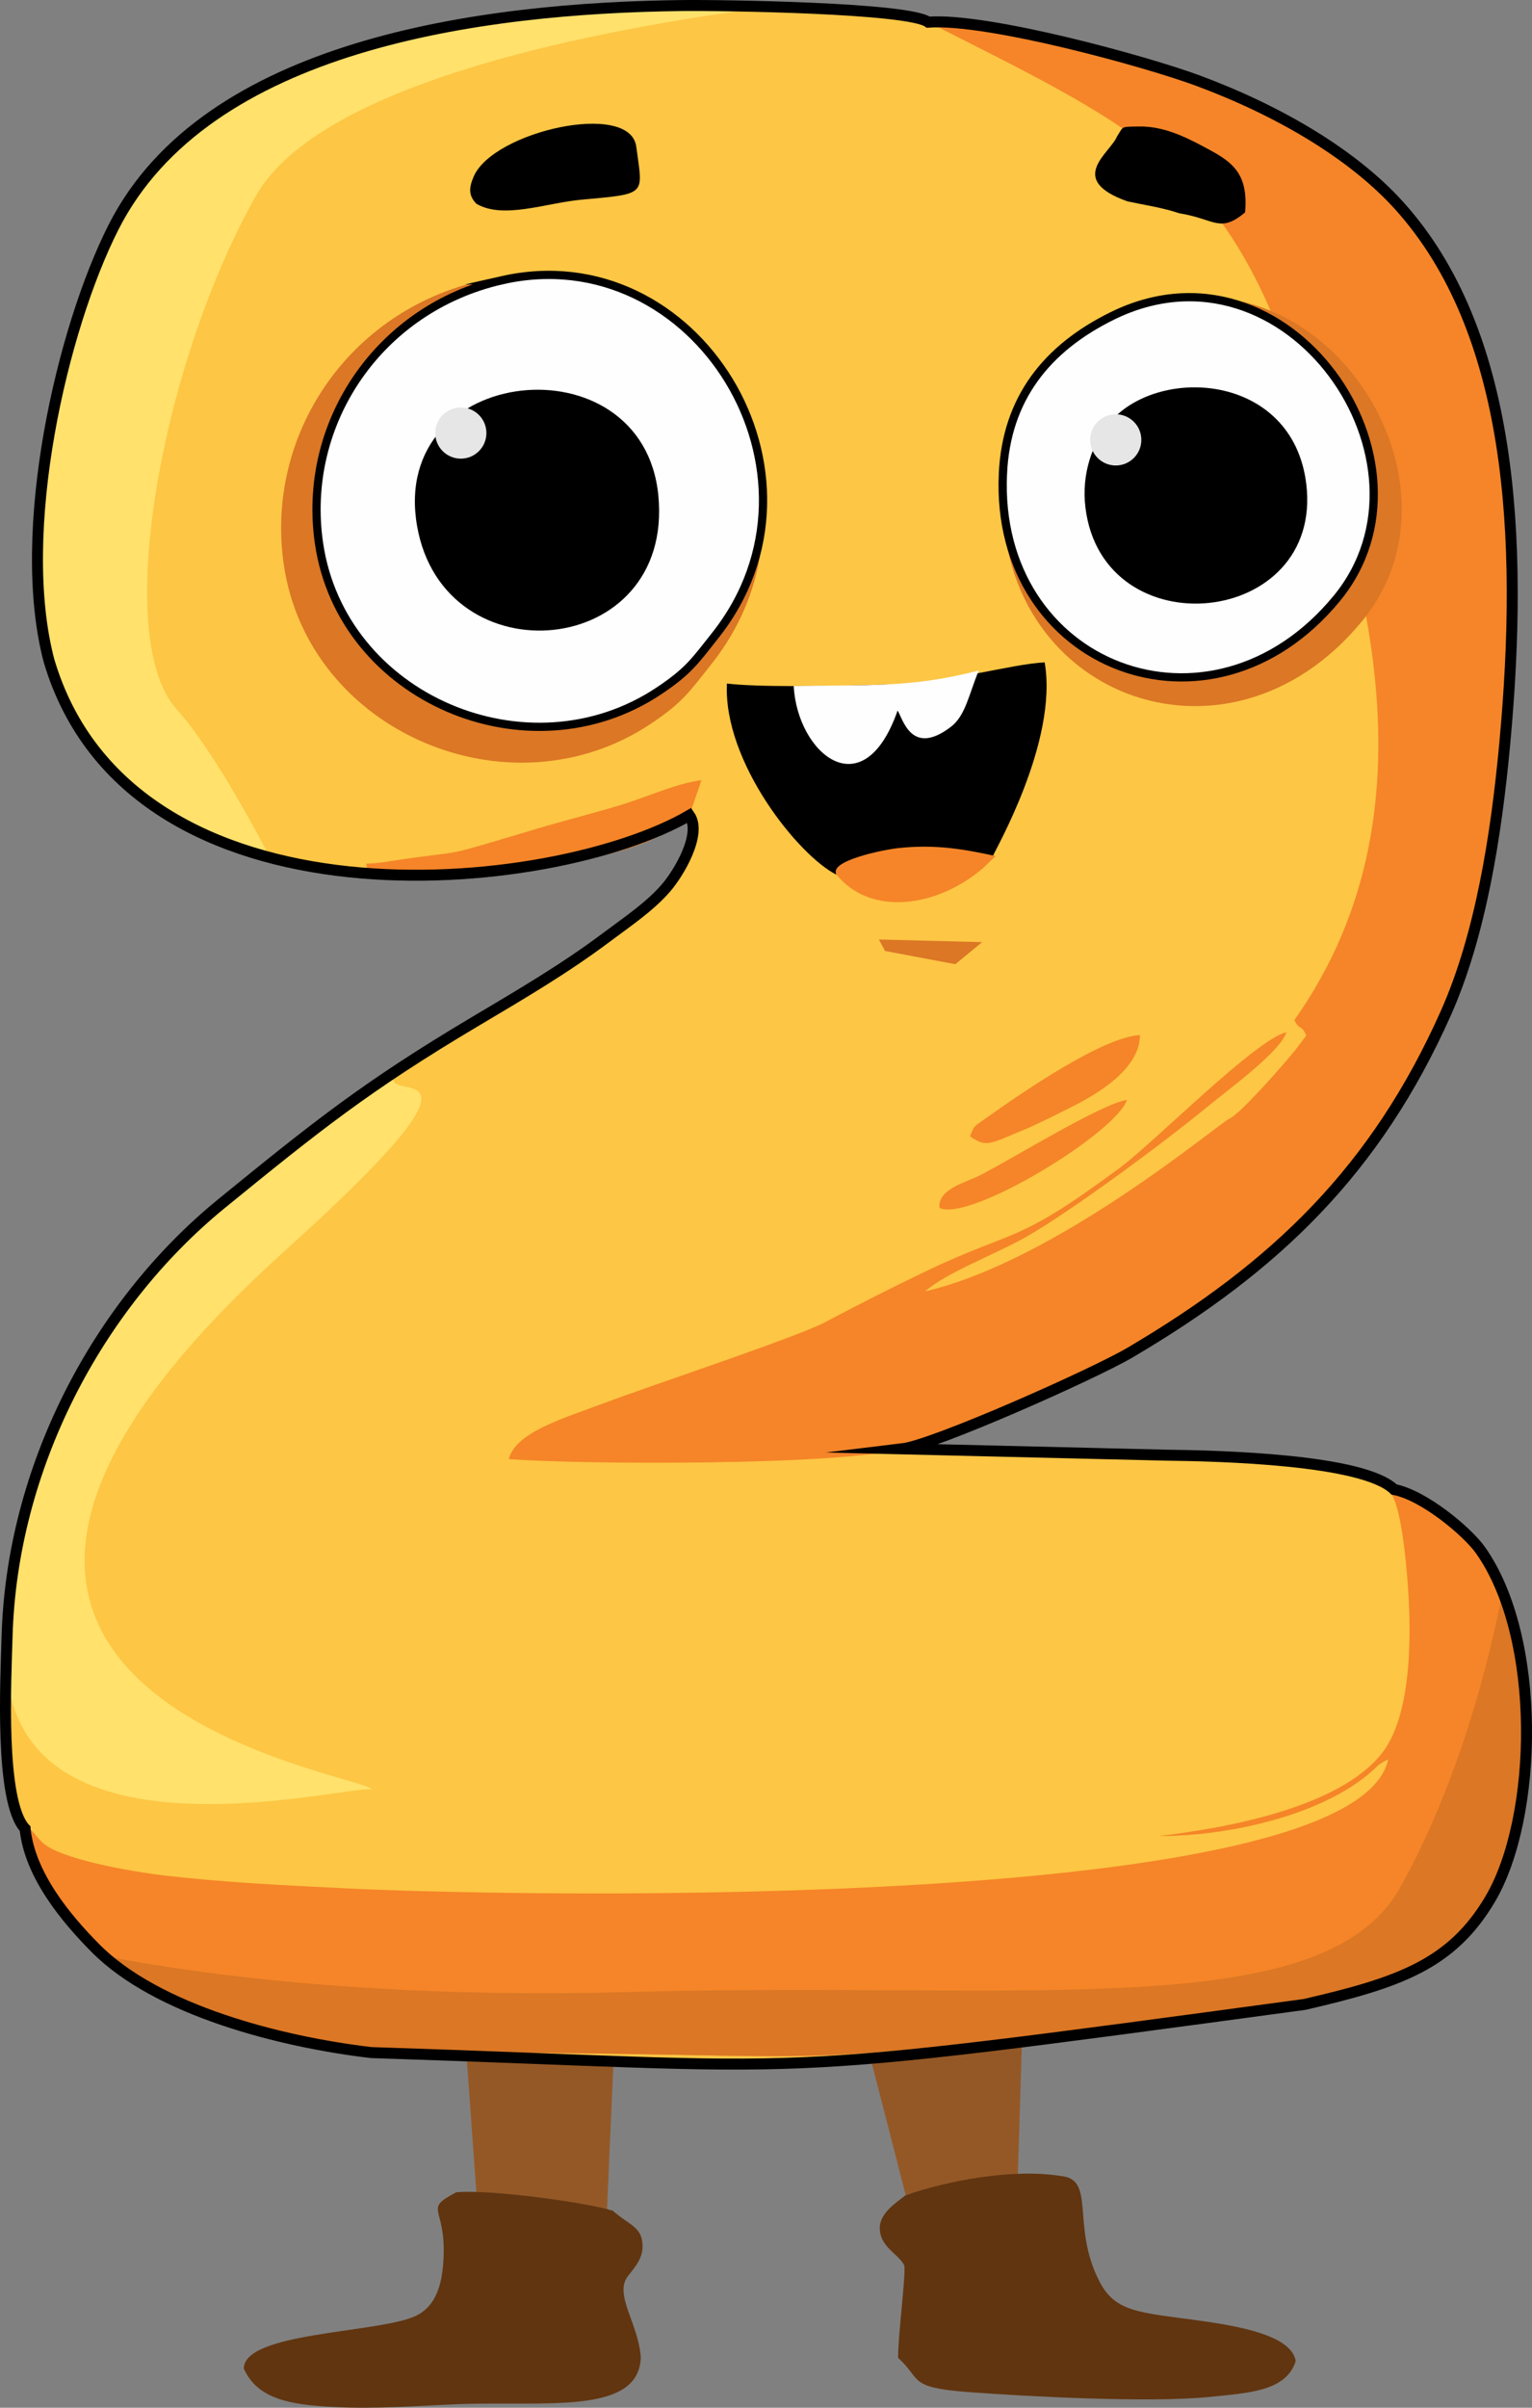 <?xml version="1.0" encoding="UTF-8"?>
<!DOCTYPE svg PUBLIC "-//W3C//DTD SVG 1.1//EN" "http://www.w3.org/Graphics/SVG/1.1/DTD/svg11.dtd">
<!-- Creator: CorelDRAW -->
<svg xmlns="http://www.w3.org/2000/svg" xml:space="preserve" width="139.557mm" height="219.193mm" version="1.1" shape-rendering="geometricPrecision" text-rendering="geometricPrecision" image-rendering="optimizeQuality" fill-rule="evenodd" clip-rule="evenodd"
viewBox="0 0 573.956 901.476"
 xmlns:xlink="http://www.w3.org/1999/xlink"
 xmlns:xodm="http://www.corel.com/coreldraw/odm/2003">
 <rect x="0" y="0" width="573.956" height="901.476" fill="#808080" stroke="none"/>
 <g id="Layer_x0020_1">
  <path fill="#945826" d="M320.878 750.151l18.447 71.761c12.604,-5.44 24.504,10.334 41.357,13.265l2.809 -90.846 -62.613 5.819z"/>
  <path fill="#945826" d="M173.152 747.119l7.138 98.879c12.283,-1.227 38.13,-21.436 47.102,-18.296l3.298 -74.856c-18.258,-2.978 -41.614,-2.781 -57.538,-5.727z"/>
  <path fill="#FDC644" d="M9.383 684.655c1.784,17.464 15.51,33.76 26.314,44.686 23.085,23.345 69.405,35.169 103.337,39.156 174.917,5.671 139.017,10.481 349.753,-18.027 35.197,-8.151 55.066,-14.923 69.565,-39.544 17.904,-30.401 19.459,-97.807 -3.706,-130.539 -4.921,-6.953 -21.271,-20.613 -32.355,-22.702 -11.519,-11.323 -65.708,-12.623 -85.449,-12.862l-98.827 -2.366c11.884,-1.432 71.462,-27.871 85.375,-36.06 54.664,-32.172 92.127,-68.413 118.269,-127.043 12.994,-29.142 18.882,-66.341 22.088,-100.907 7.173,-77.338 2.821,-154.58 -39.613,-201.514 -17.139,-18.957 -44.343,-35.208 -75.162,-46.682 -19.367,-7.21 -79.021,-23.597 -101.212,-21.957 -7.292,-5.424 -78.087,-6.394 -92.335,-6.22 -75.497,0.921 -178.136,14.581 -212.839,82.877 -19.368,38.116 -36.97,114.1 -24.218,162.471 30.791,103.567 188.562,87.764 239.927,57.832 4.848,6.992 -4.146,21.862 -8.783,27.19 -6.15,7.067 -14.021,12.304 -22.228,18.447 -16.019,11.99 -31.931,21.262 -49.529,31.722 -40.71,24.198 -59.592,39.393 -94.598,67.892 -47.314,38.521 -78.761,99.803 -80.505,162.132 -0.452,16.154 -2.857,61.784 6.73,72.016z"/>
  <path fill="#DB7725" d="M180.282 105.093c-49.651,11.3 -81.051,57.647 -73.964,106.251 9.163,62.846 84.722,94.777 137.379,59.719 12.046,-8.02 14.654,-12.11 22.883,-22.492 51.463,-64.929 -7.818,-161.34 -86.299,-143.479z"/>
  <path fill="#F58528" d="M484.921 381.932c2.03,4.198 2.727,1.455 4.44,5.804l-3.913 5.182c-3.594,4.592 -20.52,23.874 -24.608,25.762 -4.511,2.083 -64.922,53.363 -114.244,64.818 8.255,-7.226 26.391,-13.874 37.863,-20.401 16.744,-9.528 51.739,-35.406 67.647,-48.531 7.145,-5.895 27.853,-20.956 29.82,-28.096 -11.678,2.833 -49.224,41.006 -62.382,50.76 -39.776,29.487 -38.553,22.392 -72.98,38.892 -12.824,6.146 -24.786,12.228 -37.552,18.972 -10.47,5.531 -65.154,23.657 -82.54,30.189 -15.367,5.772 -33.266,10.862 -35.859,21.016 27.61,2.07 122.713,2.468 147.4,-3.842 11.884,-1.432 71.462,-27.871 85.375,-36.06 54.664,-32.172 92.127,-68.413 118.269,-127.043 12.994,-29.142 18.882,-66.341 22.088,-100.907 7.173,-77.338 2.821,-154.58 -39.613,-201.514 -17.139,-18.957 -44.343,-35.208 -75.162,-46.682 -19.367,-7.21 -79.021,-23.597 -101.212,-21.957 74.75,37.853 107.818,52.197 133.731,121.588 26.358,70.582 61.49,170.039 3.431,252.049z"/>
  <path fill="#DB7725" d="M375.746 182.322c-3.645,78.097 83.925,111.776 134.532,50.249 44.988,-54.695 -19.741,-148.508 -90.409,-113.785 -26.564,13.052 -42.718,33.422 -44.123,63.536z"/>
  <path fill="#613510" d="M339.269 821.912c-5.056,3.933 -10.968,7.766 -9.412,14.538 1.228,5.348 6.992,7.942 8.844,11.573 0.949,1.862 -2.323,26.499 -2.226,34.764 9.048,8.265 3.493,11.104 26.507,12.835 22.348,1.681 67.844,4.031 89.669,1.84 15.078,-1.513 29.234,-2.095 32.779,-13.476 -1.774,-10.883 -26.669,-13.897 -43.034,-16.061 -17.374,-2.297 -25.086,-3.345 -30.453,-13.667 -10.803,-20.77 -1.219,-38.407 -14.48,-39.535 -18.127,-2.931 -42.37,1.749 -58.193,7.189z"/>
  <path fill="#613510" d="M91.343 886.81c5.091,11.465 17.464,13.505 33.047,14.356 16.846,0.919 32.266,-0.445 47.408,-1.032 32.221,-1.249 67.445,4.216 68.277,-17.442 -0.88,-12.837 -10.076,-23.463 -4.912,-30.392 2.07,-2.777 5.533,-6.242 5.567,-11.045 0.053,-7.635 -4.913,-7.964 -11.154,-13.553 -9.943,-3.14 -46.765,-8.106 -58.669,-6.879 -12.665,6.676 -3.76,4.986 -4.742,24.691 -0.388,7.778 -1.887,18.059 -11.136,21.901 -14.805,6.149 -63.643,5.876 -63.686,19.395z"/>
  <path fill="black" d="M272.344 255.924c-1.453,29.386 27.033,64.735 41.135,71.621 -3.51,-5.189 21.211,10.149 26.694,9.55 14.283,-1.561 24.817,-10.792 31.817,-16.594 0.359,-1.459 24.562,-42.865 19.383,-72.505 -12.74,0.642 -35.484,7.623 -58.119,8.29 -24.946,0.734 -49.761,0.982 -60.909,-0.362z"/>
  <path fill="#F58528" d="M137.459 327.911c10.739,-0.682 23.424,0.88 35.324,0.239 10.99,-0.592 21.613,-1.843 32.474,-3.688 19.314,-3.281 42.605,-8.233 53.039,-19.207l4.496 -13.136c-9.055,1.063 -20.475,6.31 -30.068,9.227 -10.348,3.147 -20.792,5.734 -31.58,8.946 -41.27,12.29 -22.804,7.093 -56.693,12.404 -11.022,1.727 -5.852,-1.491 -6.991,5.215z"/>
  <path fill="black" d="M422.417 75.403c6.596,1.412 13.195,2.338 19.439,4.464 13.215,2.069 15.113,7.628 24.618,-0.354 1.373,-15.599 -5.8,-19.419 -15.723,-24.698 -7.347,-3.909 -15.271,-7.635 -24.174,-7.453 -7.016,0.143 -5.509,-0.158 -8.118,3.763 -2.511,6.19 -19.192,16.071 3.958,24.278z"/>
  <path fill="#F58528" d="M363.432 425.458c6.178,4.326 7.465,2.78 19.968,-2.374 5.713,-2.355 12.081,-5.66 17.725,-8.46 10.531,-5.226 25.901,-14.526 25.964,-27.117 -14.052,0.855 -43.561,21.116 -56.988,30.647 -6.07,4.309 -4.878,3.046 -6.67,7.305z"/>
  <path fill="black" d="M178.469 76.285c10.067,5.924 26.105,-0.3 39.226,-1.506 25.114,-2.308 23.112,-1.517 20.668,-19.947 -2.422,-17.189 -53.453,-5.687 -60.846,11.157 -1.853,4.223 -2.073,7.169 0.952,10.296z"/>
  <path fill="#F58528" d="M351.947 452.228c11.066,5.551 66.175,-28.022 70.251,-40.409 -9.722,1.478 -42.383,21.737 -54.943,28.174 -5.499,2.818 -15.899,5.093 -15.308,12.235z"/>
  <path fill="#FEFEFE" d="M336.281 266.047c1.998,3.073 5.127,17.339 19.901,6.139 5.505,-4.173 6.726,-11.944 10.508,-21.169 -25.909,6.819 -43.134,5.203 -69.324,5.872 1.308,25.005 25.937,46.18 38.915,9.158z"/>
  <path fill="#F58528" d="M313.479 327.545c11.944,14.687 34.552,12.532 51.361,0.201 0.613,-0.45 2.43,-1.817 3.051,-2.342l5.118 -4.902c-11.589,-2.478 -22.3,-4.518 -36.583,-2.957 -5.482,0.599 -26.457,4.811 -22.947,10z"/>
  <path fill="#FEFEFE" stroke="black" stroke-width="3.084" stroke-miterlimit="22.926" d="M375.738 177.331c-3.389,72.612 78.03,103.924 125.082,46.719 41.828,-50.853 -18.354,-138.076 -84.058,-105.792 -24.698,12.135 -39.718,31.074 -41.024,59.073z"/>
  <path fill="black" d="M406.651 190.026c6.506,53.211 89.201,44.952 82.744,-8.776 -5.011,-41.691 -55.99,-44.786 -74.117,-22.544 -5.948,7.298 -10.182,18.603 -8.627,31.32z"/>
  <path fill="#FEFEFE" stroke="black" stroke-width="3.084" stroke-miterlimit="22.926" d="M188.038 104.934c-46.004,10.47 -75.097,53.412 -68.531,98.447 8.49,58.229 78.499,87.816 127.288,55.333 11.161,-7.431 13.578,-11.221 21.202,-20.84 47.683,-60.16 -7.244,-149.489 -79.96,-132.94z"/>
  <path fill="black" d="M156.242 196.864c9.981,57.67 96.347,49.965 90.404,-11.326 -5.728,-59.071 -100.923,-49.45 -90.404,11.326z"/>
  <path fill="#FFE16B" d="M139.446 670.061c-2.092,-5.993 -217.946,-34.775 -32.757,-201.708 91.473,-82.456 29.741,-51.52 42.469,-67.899 -23.313,15.396 -40.317,29.144 -66,50.053 -47.314,38.521 -78.761,99.803 -80.505,162.132 -7.701,92.461 129.615,54.762 136.793,57.422zm149.368 -667.529c-14.849,-0.427 -28.066,-0.522 -33.389,-0.457 -75.497,0.921 -178.136,14.581 -212.839,82.877 -19.368,38.116 -36.97,114.1 -24.218,162.471 12.304,41.384 44.889,63.694 82.852,73.673 -11.118,-21.082 -24.201,-43.525 -35.111,-55.648 -24.349,-27.054 -5.411,-129.859 29.759,-192.083 24.3,-42.992 129.952,-62.734 192.947,-70.833z"/>
  <path fill="#F58528" d="M9.383 684.655c1.784,17.464 15.51,33.76 26.314,44.686 23.085,23.345 69.405,35.169 103.337,39.156 216.625,-0.66 111.635,9.708 349.753,-18.027 35.197,-8.151 55.066,-14.923 69.565,-39.544 17.904,-30.401 19.459,-97.807 -3.706,-130.539 -4.921,-6.953 -21.271,-20.613 -32.355,-22.702 -1.68,3.444 -0.267,-0.017 2.031,10.765 0.882,4.138 1.441,8.237 1.927,12.41 2.638,22.608 4.167,58.907 -8.264,75.224 -15.614,20.494 -58.191,28.355 -83.838,31.325 24.991,0.121 58.77,-7.127 77.923,-22.645 4.708,-3.815 3.173,-3.629 7.998,-6.034 -12.126,57.066 -323.056,51.616 -389.42,48.326 -24.052,-1.192 -45.638,-2.162 -68.898,-4.836 -10.524,-1.21 -35.738,-5.413 -44.282,-11.152 -4.371,-2.936 -5.364,-7.346 -8.084,-6.412z"/>
  <polygon fill="#DB7725" points="329.27,351.756 367.95,352.747 357.893,361.005 331.591,356.05 "/>
  <circle fill="#E6E6E6" cx="172.641" cy="162.139" r="9.585"/>
  <circle fill="#E6E6E6" cx="418.008" cy="164.695" r="9.585"/>
  <path fill="#DB7725" d="M38.834 732.314c23.948,21.382 67.74,32.369 100.2,36.182 216.625,-0.66 111.635,9.708 349.753,-18.027 35.197,-8.151 55.066,-14.923 69.565,-39.544 15.394,-26.141 18.701,-79.641 4.599,-114.932 -7.372,38.083 -20.5,78.787 -38.398,110.748 -28.789,51.408 -139.831,34.958 -287.888,39.071 -94.918,2.637 -161.944,-6.559 -197.831,-13.499z"/>
  <path fill="none" stroke="black" stroke-width="4.113" stroke-miterlimit="22.926" d="M9.383 684.655c1.784,17.464 15.51,33.76 26.314,44.686 23.085,23.345 69.405,35.169 103.337,39.156 174.917,5.671 139.017,10.481 349.753,-18.027 35.197,-8.151 55.066,-14.923 69.565,-39.544 17.904,-30.401 19.459,-97.807 -3.706,-130.539 -4.921,-6.953 -21.271,-20.613 -32.355,-22.702 -11.519,-11.323 -65.708,-12.623 -85.449,-12.862l-98.827 -2.366c11.884,-1.432 71.462,-27.871 85.375,-36.06 54.664,-32.172 92.127,-68.413 118.269,-127.043 12.994,-29.142 18.882,-66.341 22.088,-100.907 7.173,-77.338 2.821,-154.58 -39.613,-201.514 -17.139,-18.957 -44.343,-35.208 -75.162,-46.682 -19.367,-7.21 -79.021,-23.597 -101.212,-21.957 -7.292,-5.424 -78.087,-6.394 -92.335,-6.22 -75.497,0.921 -178.136,14.581 -212.839,82.877 -19.368,38.116 -36.97,114.1 -24.218,162.471 30.791,103.567 188.562,87.764 239.927,57.832 4.848,6.992 -4.146,21.862 -8.783,27.19 -6.15,7.067 -14.021,12.304 -22.228,18.447 -16.019,11.99 -31.931,21.262 -49.529,31.722 -40.71,24.198 -59.592,39.393 -94.598,67.892 -47.314,38.521 -78.761,99.803 -80.505,162.132 -0.452,16.154 -2.857,61.784 6.73,72.016z"/>
 </g>
</svg>
